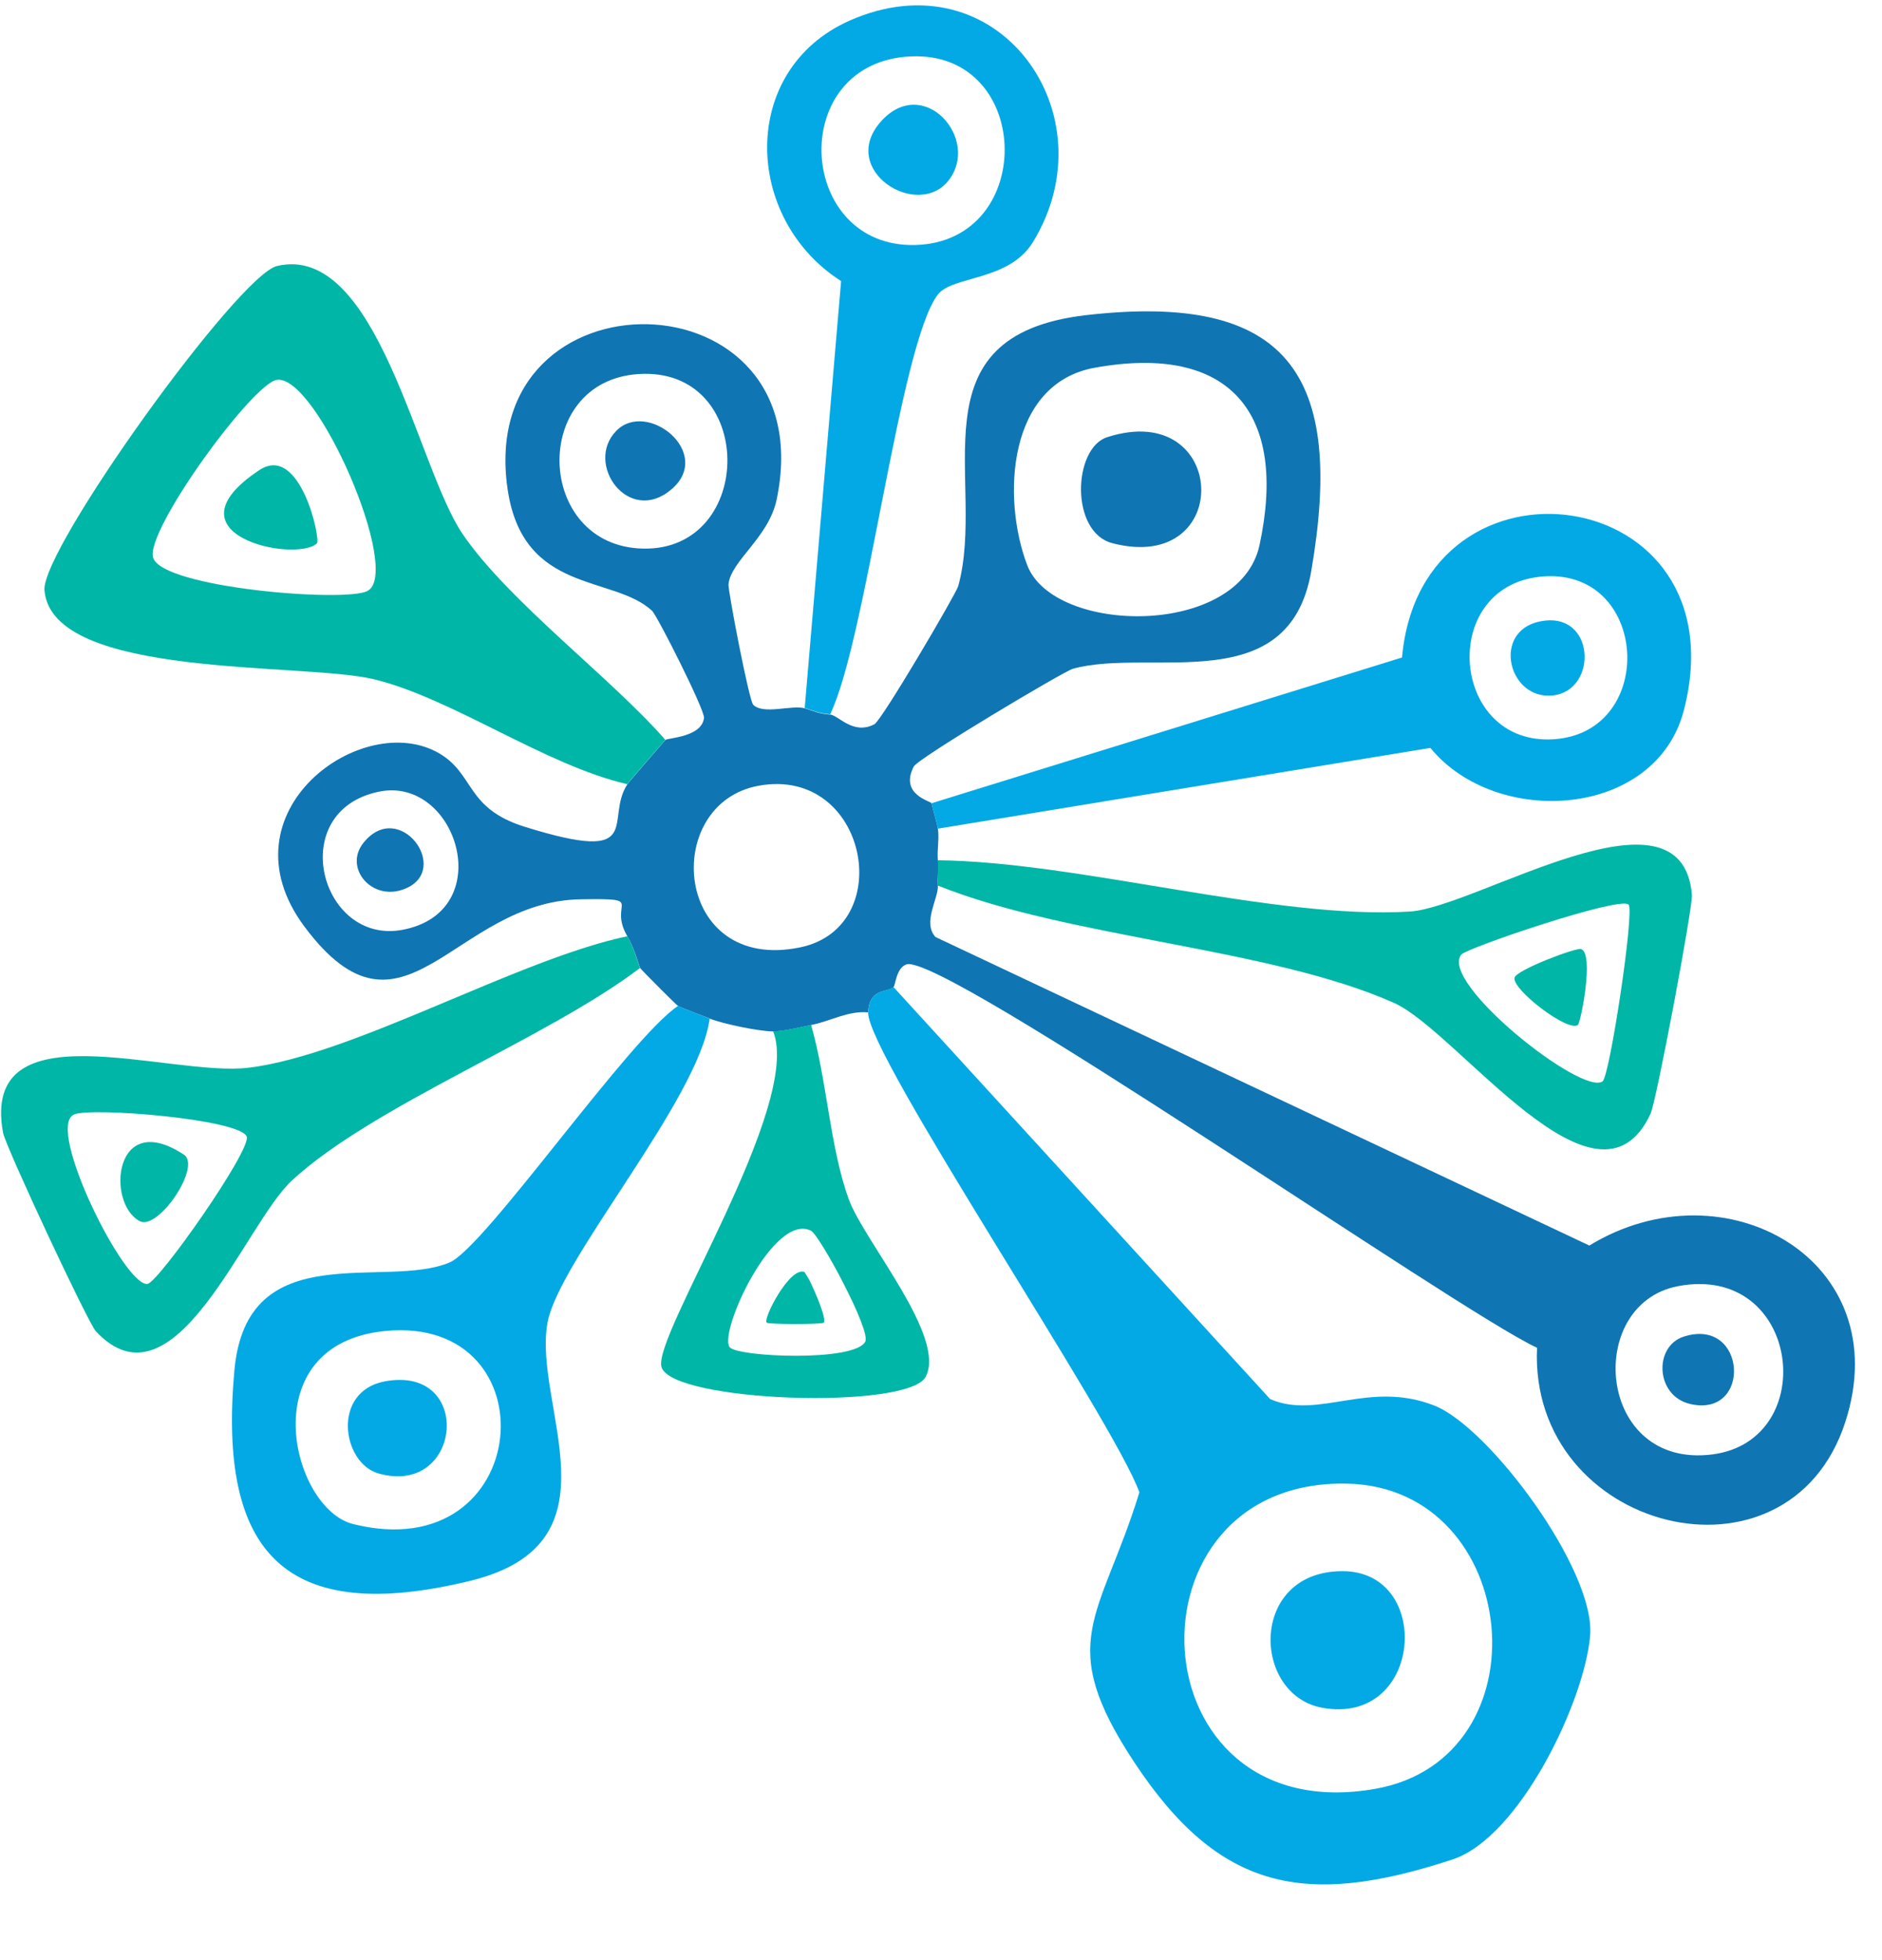 <svg width="24" height="25" viewBox="0 0 24 25" fill="none" xmlns="http://www.w3.org/2000/svg">
<g clip-path="url(#clip0_4511_6226)">
<path d="M13.855 4.019C16.426 3.725 17.154 4.778 16.721 7.287C16.437 8.93 14.669 8.255 13.681 8.53C13.566 8.562 11.709 9.669 11.652 9.777C11.468 10.137 11.872 10.217 11.879 10.245C11.901 10.338 11.95 10.505 11.96 10.569C11.98 10.691 11.948 10.844 11.96 10.973C11.97 11.079 11.954 11.19 11.96 11.296C11.969 11.458 11.76 11.767 11.93 11.951L20.268 15.886C21.998 14.829 24.203 16.077 23.531 18.14C22.803 20.377 19.494 19.534 19.601 17.19C18.599 16.729 11.995 12.129 11.556 12.301C11.427 12.351 11.42 12.565 11.395 12.589C11.314 12.664 11.086 12.598 11.071 12.912C10.811 12.889 10.588 13.026 10.345 13.073C10.202 13.102 9.993 13.155 9.859 13.155C9.677 13.154 9.215 13.058 9.052 12.992C8.977 12.963 8.665 12.843 8.647 12.831C8.619 12.812 8.182 12.374 8.163 12.346C8.151 12.327 8.094 12.102 8.001 11.943C7.742 11.501 8.264 11.457 7.406 11.47C5.78 11.494 5.147 13.512 3.883 11.819C2.791 10.355 4.628 9.032 5.605 9.611C6.055 9.877 5.938 10.31 6.691 10.545C8.254 11.032 7.703 10.459 8 10.004C8.02 9.973 8.419 9.514 8.485 9.438C8.514 9.41 8.95 9.404 8.978 9.156C8.987 9.052 8.381 7.851 8.315 7.79C7.821 7.33 6.669 7.582 6.473 6.238C6.056 3.377 10.517 3.447 9.904 6.372C9.803 6.857 9.319 7.153 9.29 7.453C9.283 7.532 9.551 8.933 9.605 8.988C9.734 9.12 10.095 8.987 10.263 9.034C10.39 9.071 10.416 9.098 10.586 9.115V9.113C10.695 9.125 10.881 9.379 11.151 9.237C11.243 9.19 12.19 7.578 12.22 7.475C12.586 6.137 11.604 4.277 13.855 4.019ZM21.837 18.55C23.227 18.371 22.962 16.102 21.394 16.405C20.202 16.637 20.362 18.739 21.837 18.55ZM21.471 17.048C22.276 16.789 22.346 18.089 21.555 17.907C21.11 17.805 21.086 17.172 21.471 17.048ZM10.204 12.083C11.452 11.825 11.063 9.771 9.677 10.021C8.42 10.247 8.588 12.418 10.204 12.083ZM5.128 11.86C6.366 11.632 5.829 9.887 4.828 10.098C3.635 10.349 4.084 12.051 5.128 11.86ZM4.631 10.755C5.086 10.173 5.764 11.087 5.169 11.334C4.748 11.509 4.381 11.074 4.631 10.755ZM16.062 6.952C16.424 5.27 15.688 4.379 13.961 4.69C12.847 4.891 12.773 6.35 13.099 7.207C13.438 8.1 15.807 8.134 16.062 6.952ZM8.141 4.771C6.76 4.861 6.821 6.967 8.2 6.997C9.64 7.029 9.649 4.671 8.141 4.771ZM14.119 5.576C15.665 5.079 15.749 7.334 14.185 6.928C13.645 6.788 13.682 5.717 14.119 5.576ZM7.857 5.497C8.251 5.091 9.106 5.777 8.563 6.241C8.019 6.706 7.45 5.919 7.857 5.497Z" fill="#1075B3"/>
<path d="M16.197 17.844C16.814 18.113 17.455 17.595 18.296 17.929C18.997 18.209 20.348 20.029 20.278 20.861C20.209 21.693 19.381 23.434 18.523 23.716C16.636 24.338 15.546 24.11 14.469 22.483C13.441 20.931 14.031 20.651 14.53 19.034C14.204 18.119 11.047 13.438 11.071 12.912C11.086 12.598 11.313 12.663 11.393 12.588L16.197 17.844ZM17.185 18.923C14.258 18.854 14.455 23.361 17.54 22.815C19.733 22.426 19.41 18.977 17.185 18.923ZM17.116 20.039C18.281 20.035 18.149 22.014 16.864 21.782C15.961 21.618 15.925 20.043 17.116 20.039ZM9.05 12.992C8.912 14.025 7.128 16.069 6.982 16.87C6.79 17.925 7.963 19.682 5.998 20.162C3.642 20.736 2.777 19.818 2.989 17.478C3.147 15.742 4.909 16.453 5.735 16.101C6.184 15.91 8.019 13.248 8.646 12.83C8.665 12.842 8.974 12.962 9.05 12.992ZM4.913 16.976C3.208 17.142 3.709 19.239 4.502 19.438C6.811 20.015 7.056 16.768 4.913 16.976ZM4.909 17.618C6.046 17.407 5.896 19.095 4.827 18.793C4.36 18.66 4.225 17.745 4.909 17.618ZM17.879 8.386C18.13 5.594 22.221 6.135 21.475 9.053C21.121 10.44 19.082 10.567 18.241 9.539L11.96 10.569V10.568C11.949 10.505 11.9 10.338 11.879 10.245L17.879 8.386ZM19.699 7.351C18.352 7.431 18.477 9.451 19.751 9.431C21.133 9.409 21.054 7.27 19.699 7.351ZM10.83 0.265C12.72 -0.577 14.175 1.456 13.171 3.09C12.864 3.59 12.145 3.514 11.959 3.758C11.471 4.397 11.05 8.155 10.586 9.111C10.501 9.102 10.452 9.091 10.408 9.078L10.262 9.03L10.726 3.585C9.476 2.786 9.427 0.891 10.83 0.265ZM19.7 7.916C20.369 7.839 20.368 8.867 19.75 8.873C19.205 8.877 19.027 7.993 19.7 7.916ZM11.536 0.725C10.029 0.87 10.178 3.162 11.671 3.125C13.251 3.084 13.175 0.568 11.536 0.725ZM11.23 1.554C11.773 0.937 12.509 1.771 12.097 2.301C11.701 2.808 10.688 2.172 11.23 1.554Z" fill="#03A9E4"/>
<path d="M10.343 13.072C10.544 13.762 10.583 14.637 10.825 15.299C11.022 15.835 12.075 17.052 11.804 17.561C11.578 17.985 8.579 17.884 8.436 17.438C8.312 17.05 10.237 14.096 9.859 13.153C9.992 13.153 10.2 13.1 10.343 13.072ZM10.342 15.697C9.868 15.46 9.167 16.977 9.303 17.181H9.304C9.389 17.307 10.899 17.375 11.035 17.111C11.107 16.965 10.454 15.755 10.342 15.697ZM8 11.941C8.093 12.101 8.149 12.328 8.162 12.346C6.969 13.252 4.769 14.092 3.722 15.057C3.117 15.617 2.228 18.056 1.223 16.98C1.12 16.87 0.071 14.621 0.039 14.448C-0.257 12.825 2.16 13.742 3.171 13.618C4.514 13.454 6.59 12.239 8 11.941ZM10.26 16.224L10.32 16.324C10.406 16.496 10.546 16.834 10.504 16.87C10.472 16.893 9.806 16.892 9.778 16.87C9.723 16.826 10.073 16.147 10.26 16.224ZM3.146 14.496C3.063 14.275 1.159 14.117 0.942 14.215V14.216C0.578 14.38 1.593 16.423 1.882 16.375C2.025 16.351 3.209 14.667 3.146 14.496ZM1.782 15.575C1.351 15.347 1.451 14.136 2.345 14.727C2.573 14.879 2.016 15.699 1.782 15.575ZM17.979 11.626C18.827 11.574 21.449 9.881 21.576 11.413C21.589 11.57 21.122 14.047 21.049 14.204C20.37 15.671 18.592 13.155 17.776 12.791C16.195 12.086 13.635 11.968 11.96 11.295L11.96 11.134C11.962 11.079 11.964 11.025 11.96 10.972C13.762 10.992 16.251 11.732 17.979 11.626ZM20.767 11.537C20.66 11.427 18.706 12.089 18.635 12.175C18.348 12.53 20.179 13.983 20.437 13.792C20.528 13.724 20.847 11.619 20.768 11.537H20.767ZM20.16 12.104C20.335 12.153 20.159 13.043 20.121 13.073C19.997 13.168 19.281 12.621 19.314 12.47C19.336 12.372 20.093 12.086 20.16 12.104ZM3.532 3.393C4.814 3.09 5.315 5.95 5.898 6.809C6.481 7.668 7.803 8.653 8.484 9.436H8.485C8.418 9.513 8.02 9.97 8 10.002C6.951 9.76 5.771 8.908 4.771 8.664C3.873 8.445 0.663 8.666 0.567 7.529C0.523 7.009 3.035 3.512 3.532 3.393ZM3.534 4.844C3.228 4.879 1.846 6.772 1.953 7.114C2.072 7.497 4.405 7.688 4.687 7.537C5.131 7.298 4.043 4.785 3.534 4.844ZM3.307 5.996C3.828 5.65 4.094 6.882 4.041 6.931C3.764 7.181 2.063 6.822 3.307 5.996Z" fill="#00B6A6"/>
</g>
<defs>
<clipPath id="clip0_4511_6226">
<rect width="24" height="24" fill="white" transform="translate(0 0.062)"/>
</clipPath>
</defs>
</svg>
